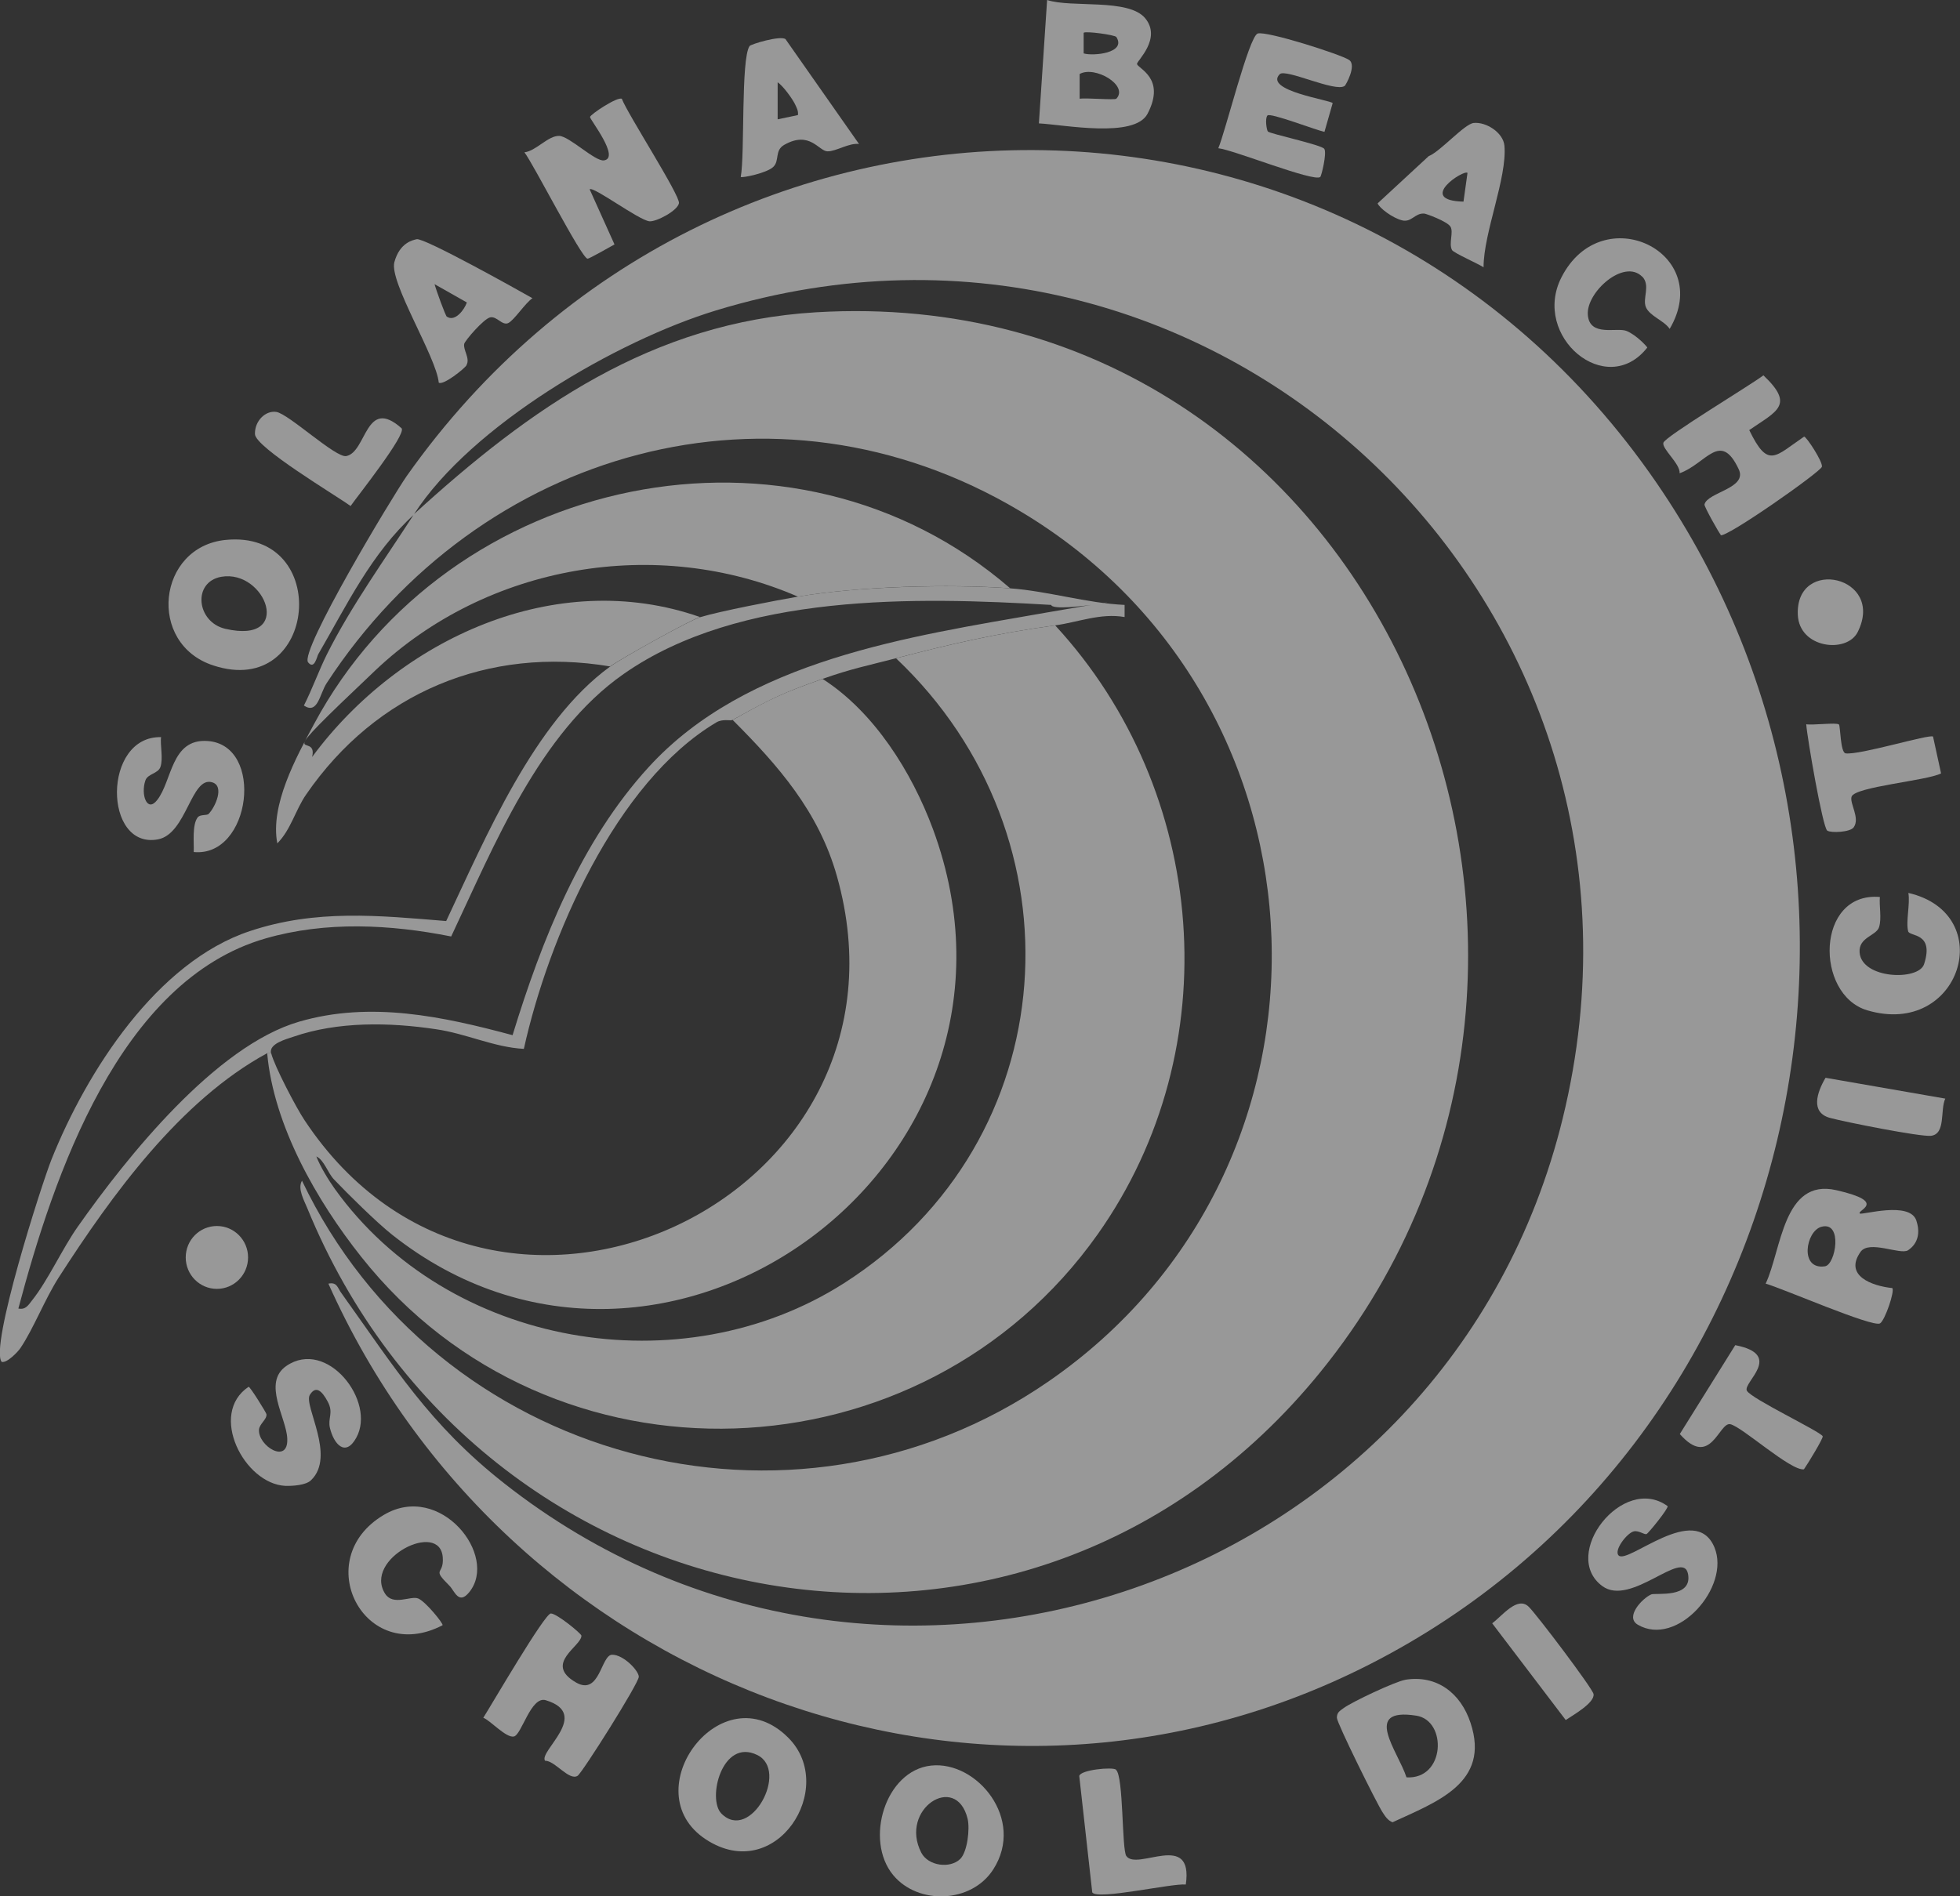 <?xml version="1.0" encoding="UTF-8"?> <svg xmlns="http://www.w3.org/2000/svg" width="62" height="60" viewBox="0 0 62 60" fill="none"><rect x="0" y="0" width="62" height="60" fill="#333333" stroke="none"/><g opacity="0.5" clip-path="url(#clip0_466_5502)"><path d="M36.3 3.599C35.888 4.385 33.662 3.946 32.863 3.904L33.123 0C33.892 0.256 35.701 -0.061 36.227 0.579C36.753 1.22 35.967 1.921 35.967 2.019C35.967 2.165 36.899 2.452 36.3 3.599ZM35.313 1.171C35.271 1.104 34.34 0.976 34.279 1.037V1.69C34.569 1.781 35.64 1.683 35.313 1.171ZM35.313 3.123C35.713 2.702 34.63 2.068 34.152 2.342V3.123C34.358 3.092 35.271 3.172 35.313 3.123Z" fill="#FEFEFE"></path><path d="M19.674 3.135C19.856 3.611 21.52 6.191 21.477 6.429C21.435 6.667 20.763 7.02 20.546 7.002C20.213 6.972 18.761 5.88 18.652 5.99L19.438 7.734C19.293 7.813 18.634 8.192 18.585 8.185C18.392 8.167 16.879 5.197 16.589 4.819C16.952 4.782 17.339 4.288 17.69 4.3C18.011 4.312 18.827 5.117 19.106 5.075C19.626 4.995 18.658 3.782 18.664 3.702C18.67 3.623 19.547 3.038 19.674 3.129V3.135Z" fill="#FEFEFE"></path><path d="M58.836 38.396C58.908 38.451 60.415 37.993 60.62 38.622C60.826 39.25 60.433 39.506 60.354 39.561C60.106 39.713 59.126 39.225 58.854 39.61C58.321 40.366 59.217 40.689 59.858 40.756C59.943 40.848 59.628 41.775 59.471 41.873C59.247 42.013 56.349 40.75 55.853 40.616C56.355 39.549 56.404 37.274 58.086 37.658C59.767 38.042 58.697 38.298 58.836 38.402V38.396ZM57.614 38.817C57.123 38.951 56.912 40.189 57.728 40.067C58.067 40.018 58.303 38.628 57.614 38.817Z" fill="#FEFEFE"></path><path d="M7.133 17.084C10.521 16.743 10.055 22.141 6.746 21.055C4.64 20.366 4.979 17.304 7.133 17.084ZM7 18.25C6.08 18.414 6.213 19.683 7.127 19.896C9.317 20.403 8.403 18.006 7 18.25Z" fill="#FEFEFE"></path><path d="M17.242 55.712C17.03 55.413 18.712 54.236 17.266 53.797C16.794 53.651 16.504 54.889 16.256 54.944C16.008 54.998 15.506 54.431 15.288 54.352C15.548 53.943 17.23 51.052 17.424 51.052C17.617 51.052 18.392 51.693 18.392 51.754C18.398 52.089 17.182 52.638 18.222 53.236C18.979 53.669 19.009 52.357 19.366 52.357C19.723 52.357 20.201 52.858 20.207 53.053C20.213 53.248 18.422 56.09 18.271 56.188C18.005 56.359 17.545 55.7 17.242 55.712Z" fill="#FEFEFE"></path><path d="M42.531 2.72C42.241 2.928 40.662 2.159 40.48 2.348C39.972 2.867 42.089 3.166 42.156 3.263L41.896 4.172C41.624 4.117 40.178 3.556 40.093 3.654C40.008 3.751 40.069 4.117 40.105 4.16C40.166 4.233 41.799 4.581 41.89 4.709C41.98 4.837 41.799 5.575 41.763 5.599C41.569 5.77 39.01 4.739 38.538 4.69C38.756 4.19 39.506 1.153 39.784 1.061C40.063 0.97 42.428 1.726 42.676 1.897C42.924 2.068 42.567 2.702 42.531 2.726V2.72Z" fill="#FEFEFE"></path><path d="M54.432 16.92C54.389 16.889 53.905 16.029 53.917 15.962C54.008 15.572 55.291 15.456 55 14.846C54.419 13.608 53.972 14.675 53.131 14.974C53.155 14.675 52.568 14.206 52.617 14.01C52.665 13.815 55.406 12.168 55.781 11.876C56.779 12.821 56.21 13.004 55.333 13.608C55.932 14.846 56.144 14.443 57.069 13.815C57.142 13.815 57.662 14.608 57.632 14.767C57.602 14.925 54.583 17.042 54.425 16.932L54.432 16.92Z" fill="#FEFEFE"></path><path d="M5.094 23.306C5.064 23.599 5.166 23.995 5.076 24.264C5.003 24.483 4.67 24.477 4.598 24.697C4.447 25.142 4.652 25.727 4.973 25.313C5.451 24.703 5.408 23.367 6.564 23.446C8.379 23.568 7.943 27.136 6.128 26.959C6.141 26.661 6.074 26.112 6.249 25.868C6.328 25.758 6.54 25.813 6.6 25.752C6.806 25.544 7.115 24.867 6.709 24.752C6.044 24.556 5.905 26.38 5.003 26.557C3.261 26.892 3.237 23.275 5.1 23.324L5.094 23.306Z" fill="#FEFEFE"></path><path d="M59.465 28.381C59.441 28.68 59.526 29.052 59.441 29.332C59.356 29.613 58.787 29.649 58.824 30.137C58.89 30.979 60.687 31.04 60.863 30.509C61.195 29.491 60.403 29.643 60.36 29.466C60.282 29.155 60.427 28.606 60.367 28.253C63.228 28.917 62.018 32.845 59.066 31.967C57.402 31.473 57.438 28.216 59.459 28.381H59.465Z" fill="#FEFEFE"></path><path d="M52.75 47.655C52.792 47.716 52.139 48.521 52.084 48.539C52.011 48.564 51.836 48.417 51.679 48.454C51.461 48.509 51.044 49.058 51.201 49.216C51.491 49.509 53.627 47.508 54.232 48.96C54.752 50.21 53.046 52.138 51.806 51.406C51.394 51.162 51.951 50.57 52.235 50.448C52.374 50.393 53.542 50.583 53.397 49.802C53.24 48.984 51.594 50.851 50.687 50.186C49.343 49.198 51.334 46.624 52.75 47.655Z" fill="#FEFEFE"></path><path d="M9.837 46.837C9.674 46.996 9.257 47.02 9.027 47.014C7.726 46.953 6.583 44.733 7.865 43.879C7.914 43.879 8.422 44.697 8.428 44.745C8.452 44.91 8.204 45.05 8.192 45.239C8.162 45.752 9.124 46.349 9.087 45.52C9.063 44.861 8.289 43.751 9.057 43.221C10.34 42.336 11.907 44.337 11.271 45.489C10.927 46.118 10.557 45.691 10.436 45.178C10.364 44.867 10.557 44.709 10.37 44.355C10.182 44.001 9.989 43.831 9.801 44.135C9.595 44.471 10.636 46.075 9.837 46.837Z" fill="#FEFEFE"></path><path d="M14.756 11.558C14.708 11.65 14.024 12.205 13.879 12.107C13.806 11.296 12.306 8.923 12.475 8.295C12.645 7.667 13.074 7.594 13.183 7.569C13.425 7.521 16.384 9.174 16.843 9.436C16.619 9.582 16.262 10.137 16.075 10.223C15.887 10.308 15.718 10.003 15.512 10.04C15.307 10.076 14.702 10.784 14.684 10.881C14.647 11.076 14.877 11.339 14.756 11.552V11.558ZM14.139 10.021C14.393 10.192 14.69 9.802 14.768 9.57L13.746 8.991C13.788 9.155 14.091 9.997 14.139 10.027V10.021Z" fill="#FEFEFE"></path><path d="M46.935 8.46C46.772 8.35 45.98 8.002 45.931 7.911C45.822 7.71 45.986 7.344 45.883 7.173C45.78 7.002 45.102 6.758 45.054 6.758C44.757 6.734 44.654 7.045 44.352 6.972C44.05 6.898 43.632 6.581 43.578 6.435L45.193 4.941C45.556 4.8 46.324 3.922 46.615 3.891C47.008 3.849 47.553 4.196 47.589 4.611C47.679 5.624 46.929 7.362 46.929 8.454L46.935 8.46ZM46.421 5.471C46.312 5.349 44.788 6.343 46.294 6.38L46.421 5.471Z" fill="#FEFEFE"></path><path d="M51.945 8.753C51.37 8.173 50.172 9.247 50.227 9.96C50.281 10.674 51.146 10.345 51.455 10.473C51.763 10.601 52.096 10.961 52.108 10.997C50.813 12.644 48.442 10.643 49.392 8.777C50.674 6.258 54.244 7.984 52.816 10.406C52.641 10.143 52.187 10.003 52.066 9.722C51.945 9.442 52.223 9.033 51.945 8.747V8.753Z" fill="#FEFEFE"></path><path d="M27.177 4.556C26.856 4.514 26.445 4.794 26.178 4.788C25.9 4.788 25.622 4.123 24.811 4.581C24.496 4.758 24.666 5.075 24.466 5.276C24.267 5.477 23.468 5.636 23.432 5.599C23.565 4.873 23.432 1.879 23.71 1.458C23.752 1.397 24.684 1.116 24.847 1.238L27.177 4.562V4.556ZM25.241 3.641C25.259 3.507 25.198 3.403 25.144 3.288C25.059 3.117 24.769 2.714 24.599 2.604V3.776L25.241 3.641Z" fill="#FEFEFE"></path><path d="M14.217 50.174C13.636 49.594 14.048 49.857 14.006 49.283C13.927 48.082 11.477 49.326 12.184 50.43C12.439 50.82 12.989 50.485 13.225 50.576C13.461 50.668 14.036 51.382 13.999 51.424C11.519 52.717 9.777 49.326 12.148 47.929C13.927 46.88 15.784 49.228 14.841 50.381C14.508 50.79 14.381 50.339 14.217 50.174Z" fill="#FEFEFE"></path><path d="M58.17 22.922C58.219 22.97 58.213 23.812 58.382 23.837C58.824 23.898 61.032 23.221 61.147 23.306L61.401 24.471C60.959 24.703 58.666 24.892 58.57 25.209C58.503 25.422 58.848 25.886 58.636 26.179C58.527 26.331 57.928 26.362 57.801 26.282C57.656 26.185 57.166 23.343 57.136 22.916C57.335 22.952 58.098 22.855 58.164 22.922H58.17Z" fill="#FEFEFE"></path><path d="M57.656 45.441C57.692 45.489 57.172 46.337 57.063 46.49C56.646 46.551 55.085 45.123 54.728 45.062C54.371 45.002 54.111 46.478 53.137 45.374L54.891 42.562C56.452 42.867 55.109 43.751 55.26 44.007C55.411 44.264 57.535 45.27 57.656 45.441Z" fill="#FEFEFE"></path><path d="M35.302 55.999C35.544 56.2 35.483 58.518 35.628 58.725C35.967 59.213 37.758 57.908 37.51 59.628C37.062 59.585 34.715 60.128 34.551 59.878L34.14 56.194C34.176 55.999 35.187 55.901 35.302 55.993V55.999Z" fill="#FEFEFE"></path><path d="M12.705 13.553C12.85 13.76 11.32 15.682 11.09 16.011C10.618 15.669 8.077 14.157 8.065 13.736C8.053 13.315 8.404 12.98 8.742 13.034C9.13 13.095 10.618 14.492 10.951 14.431C11.604 14.309 11.556 12.528 12.705 13.553Z" fill="#FEFEFE"></path><path d="M61.534 34.761C61.365 35.127 61.558 35.883 61.08 35.938C60.742 35.974 58.352 35.499 57.886 35.371C57.263 35.2 57.474 34.565 57.747 34.102L61.534 34.761Z" fill="#FEFEFE"></path><path d="M49.525 54.419L47.202 51.363C47.522 51.125 48 50.491 48.357 50.839C48.599 51.07 50.384 53.431 50.408 53.602C50.45 53.882 49.749 54.273 49.525 54.425V54.419Z" fill="#FEFEFE"></path><path d="M58.763 20C58.418 20.683 56.918 20.518 56.87 19.457C56.785 17.603 59.653 18.225 58.763 20Z" fill="#FEFEFE"></path><path d="M6.861 40.781C7.405 40.781 7.847 40.336 7.847 39.786C7.847 39.237 7.405 38.792 6.861 38.792C6.316 38.792 5.875 39.237 5.875 39.786C5.875 40.336 6.316 40.781 6.861 40.781Z" fill="#FEFEFE"></path><path d="M44.449 53.15C45.447 52.986 46.209 53.571 46.518 54.517C47.147 56.413 45.447 57.011 44.05 57.658C43.892 57.597 43.814 57.463 43.729 57.334C43.541 57.042 42.289 54.517 42.289 54.352C42.289 54.187 42.374 54.138 42.501 54.047C42.761 53.852 44.134 53.205 44.455 53.15H44.449ZM44.491 56.237C45.719 56.31 45.786 54.437 44.8 54.285C43.069 54.016 44.225 55.413 44.491 56.237Z" fill="#FEFEFE"></path><path d="M24.938 54.986C26.505 56.56 24.551 59.652 22.33 58.201C20.013 56.682 22.838 52.876 24.938 54.986ZM22.82 57.383C23.734 58.304 24.974 56.023 23.952 55.529C22.845 54.986 22.361 56.92 22.82 57.383Z" fill="#FEFEFE"></path><path d="M28.253 59.329C27.34 58.225 27.999 56.023 29.451 55.865C30.903 55.706 32.44 57.566 31.418 59.152C30.728 60.226 29.04 60.281 28.253 59.329ZM30.377 58.817C30.601 58.591 30.686 57.865 30.607 57.542C30.238 56.066 28.435 57.249 29.143 58.621C29.361 59.042 30.056 59.134 30.377 58.817Z" fill="#FEFEFE"></path><path d="M13.104 16.273C11.749 17.505 10.975 19.134 10.067 20.701C10.025 20.775 9.946 21.202 9.747 20.958C9.462 20.616 12.415 15.706 12.868 15.059C22.627 1.238 42.804 1.317 52.393 15.267C61.05 27.862 56.948 45.727 43.324 52.662C30.885 59 15.996 53.169 10.388 40.616C10.666 40.555 10.678 40.756 10.799 40.915C12.487 43.275 13.588 45.075 15.942 46.929C27.939 56.377 45.804 50.229 49.434 35.383C53.391 19.201 38.544 4.983 22.657 9.82C19.505 10.778 14.907 13.461 13.098 16.267C16.759 12.925 20.618 10.192 25.815 9.881C43.493 8.832 52.598 30.064 41.769 43.41C32.47 54.864 15.21 51.632 9.722 38.231C9.626 37.993 9.402 37.609 9.553 37.359C13.782 46.227 25.035 49.314 33.16 43.715C42.967 36.956 42.483 22.245 32.252 16.163C24.496 11.546 15.161 14.218 10.333 21.616C10.11 21.958 10.055 22.617 9.613 22.324C9.88 21.799 10.079 21.232 10.339 20.708C11.108 19.171 12.203 17.658 13.098 16.267L13.104 16.273Z" fill="#FEFEFE"></path><path d="M33.377 19.787C38.218 25.032 38.883 33.169 34.727 39.048C29.161 46.917 17.424 47.338 11.428 39.768C10.019 37.993 8.657 35.614 8.452 33.327H8.579C8.676 33.724 9.377 35.066 9.637 35.45C15.597 44.434 29.366 37.951 26.474 27.722C25.9 25.685 24.623 24.227 23.177 22.781C24.345 22.123 24.75 21.927 26.021 21.482C27.648 22.525 28.84 24.422 29.512 26.234C33.426 36.847 20.957 45.855 12.396 39.061C11.918 38.682 11.005 37.78 10.569 37.322C10.363 37.109 10.261 36.712 10.007 36.59C10.127 36.908 10.4 37.353 10.593 37.621C14.187 42.629 21.556 43.885 26.704 40.598C33.722 36.115 34.333 26.49 28.344 20.829C30.068 20.378 31.544 20.037 33.383 19.787H33.377Z" fill="#FEFEFE"></path><path d="M31.956 18.615C30.032 18.469 27.14 18.554 25.24 18.878C20.769 16.938 15.403 17.865 11.87 21.214C8.337 24.562 10.091 23.044 9.873 23.952C12.626 20.22 17.581 17.926 22.143 19.524C21.816 19.628 19.668 20.823 19.299 21.086C15.439 20.439 11.9 21.921 9.686 25.136C9.347 25.624 9.202 26.252 8.772 26.685C8.542 25.477 9.359 23.977 9.934 22.909C14.181 14.986 25.083 12.668 31.956 18.615Z" fill="#FEFEFE"></path><path d="M31.956 18.616C33.142 18.701 34.37 19.085 35.574 19.14V19.524C34.818 19.39 34.097 19.689 33.378 19.787C31.538 20.037 30.062 20.378 28.338 20.829C27.424 21.067 26.947 21.153 26.015 21.482C24.744 21.927 24.345 22.129 23.171 22.781C23.117 22.812 22.857 22.739 22.663 22.855C19.475 24.745 17.345 29.686 16.571 33.187C15.627 33.138 14.756 32.705 13.788 32.565C12.324 32.345 10.69 32.315 9.281 32.803C9.051 32.882 8.5 33.022 8.573 33.327H8.446C5.705 34.816 3.545 37.798 1.857 40.421C1.416 41.11 1.059 42.043 0.647 42.653C0.575 42.763 0.224 43.135 0.054 43.092C-0.333 42.635 1.307 37.493 1.633 36.676C2.747 33.895 4.961 30.436 7.907 29.46C9.994 28.765 11.973 28.966 14.114 29.143C15.355 26.514 16.898 22.83 19.299 21.092C19.668 20.823 21.816 19.628 22.143 19.53C22.784 19.335 24.508 19.006 25.24 18.878C27.14 18.555 30.032 18.475 31.956 18.616ZM33.251 19.14C28.961 18.884 23.401 18.756 19.729 21.324C17.055 23.19 15.627 26.764 14.272 29.631C12.342 29.247 10.309 29.143 8.403 29.692C3.775 31.022 1.694 37.213 0.581 41.403C0.817 41.452 0.901 41.287 1.022 41.135C1.518 40.512 1.972 39.506 2.462 38.811C4.017 36.603 6.818 33.096 9.462 32.327C11.719 31.668 14.012 32.162 16.214 32.754C17.14 29.735 18.374 26.618 20.521 24.27C23.625 20.872 28.78 20.14 33.057 19.39C37.334 18.64 33.281 19.469 33.251 19.134V19.14Z" fill="#FEFEFE"></path></g><defs><clipPath id="clip0_466_5502"><rect width="62" height="60" fill="white"></rect></clipPath></defs></svg> 